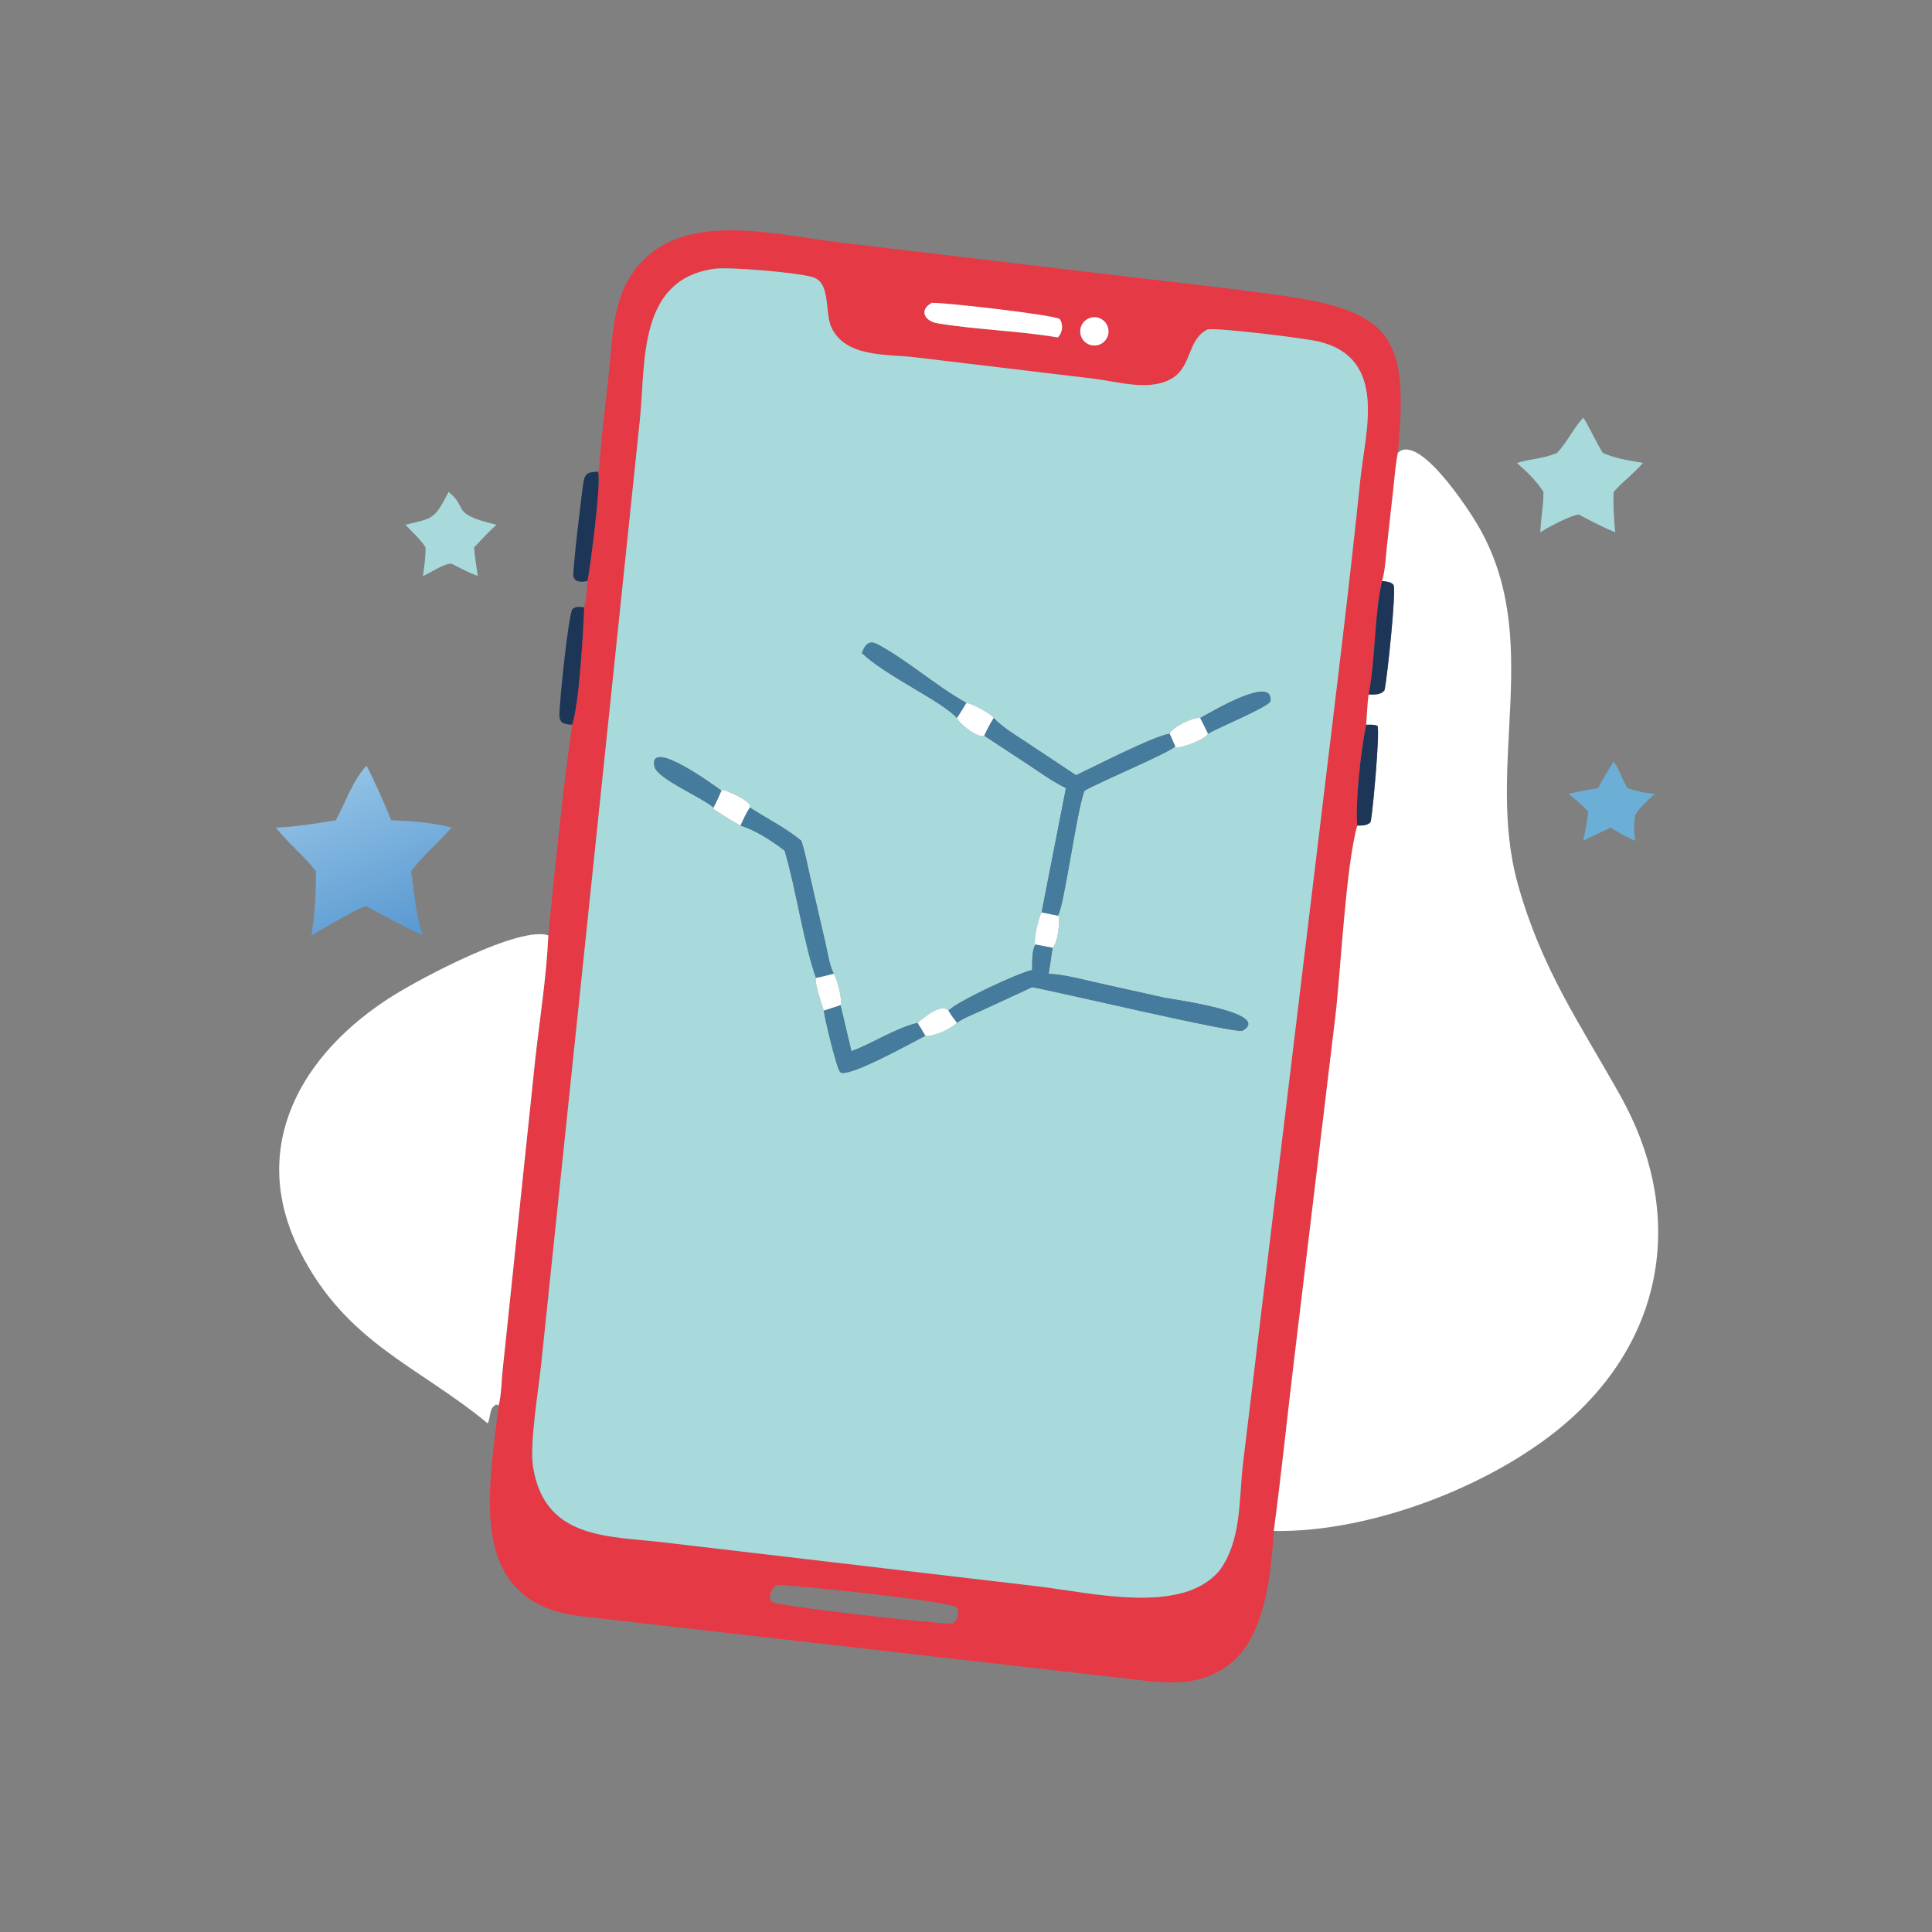<?xml version="1.0" encoding="utf-8" ?>
<svg xmlns="http://www.w3.org/2000/svg" xmlns:xlink="http://www.w3.org/1999/xlink" width="1024" height="1024">
	<rect width="100%" height="100%" fill="#808080" stroke="none"/>
	<path fill="#E63946" transform="scale(2 2)" d="M158.427 125.011L158.754 124.747C159.267 116.233 160.433 107.76 161.317 99.28C162.536 87.592 162.272 75.707 172.087 67.466C185.166 56.482 207.175 62.511 223.01 64.313L295.933 72.979C310.266 74.666 324.598 76.237 338.895 78.212C369.429 82.429 373.255 89.591 370.439 120.015C369.829 123.037 369.611 126.213 369.271 129.279L367.545 144.832C367.22 147.721 367.101 151.198 366.268 153.968C364.139 162.951 364.606 174.352 362.695 184.035C362.346 186.687 362.252 189.403 362.059 192.072C360.652 198.796 359.16 212.132 359.681 218.794C356.656 229.658 355.341 256.904 353.893 269.306L342.897 360.829C341.087 375.779 339.571 390.789 337.563 405.712C336.835 417.157 335.285 433.607 326.06 440.875C317.062 447.964 307.105 445.759 296.674 444.622L154.094 428.336C125.038 424.977 129.035 398.26 131.57 377.208L132.136 372.447C132.832 370.058 132.948 365.472 133.234 362.832L141.821 280.942C143.032 269.98 144.828 258.896 145.315 247.884C147.068 229.723 149.085 210.109 151.615 192.072C153.523 186.484 154.586 166.924 154.822 160.944C155.527 158.961 155.451 156.095 155.683 153.968C156.447 150.311 159.51 126.77 158.427 125.011ZM189.083 71.271C169.152 74.196 171.093 95.715 169.617 110.855L143.404 361.733C142.704 368.232 140.325 382.753 141.256 388.655C144.326 408.12 161.317 406.987 175.9 408.746L275.037 420.391C289.406 422.116 313.16 427.992 323.077 416.323C329.012 408.43 328.311 397.639 329.356 388.234L350.488 213.355C353.952 184.596 357.529 155.827 360.51 127.014C361.841 114.152 367.766 95.171 349.774 90.58C346.097 89.642 323.847 86.952 320.12 87.257C314.357 90.055 316.123 97.522 309.955 100.641C304.076 103.615 296.066 101.129 289.903 100.364L242.121 94.649C234.741 93.821 224.015 94.72 220.311 86.712C218.56 82.926 220.131 75.225 215.732 73.578C212.156 72.239 192.609 70.62 189.083 71.271ZM246.926 80.258C243.511 82.147 244.928 85.103 248.491 85.688C258.999 87.414 269.751 87.646 280.3 89.416C281.618 88.267 281.873 85.863 280.781 84.501C278.684 83.394 250.421 80.132 246.926 80.258ZM289.386 84.121C287.354 84.47 285.985 86.394 286.32 88.429C286.656 90.464 288.571 91.846 290.608 91.524C292.664 91.198 294.062 89.261 293.723 87.207C293.384 85.154 291.438 83.769 289.386 84.121ZM205.794 420.055C204.476 420.983 203.309 423.075 204.554 424.527C205.411 425.527 246.487 430.249 252.435 430.288C253.615 429.477 254.514 427.334 253.574 426.047C252.33 424.342 209.491 419.917 205.794 420.055Z"/>
	<path fill="#A8DADC" transform="scale(2 2)" d="M323.077 416.323C313.16 427.992 289.406 422.116 275.037 420.391L175.9 408.746C161.317 406.987 144.326 408.12 141.256 388.655C140.325 382.753 142.704 368.232 143.404 361.733L169.617 110.855C171.093 95.715 169.152 74.196 189.083 71.271C192.609 70.62 212.156 72.239 215.732 73.578C220.131 75.225 218.56 82.926 220.311 86.712C224.015 94.72 234.741 93.821 242.121 94.649L289.903 100.364C296.066 101.129 304.076 103.615 309.955 100.641C316.123 97.522 314.357 90.055 320.12 87.257C323.847 86.952 346.097 89.642 349.774 90.58C367.766 95.171 361.841 114.152 360.51 127.014C357.529 155.827 353.952 184.596 350.488 213.355L329.356 388.234C328.311 397.639 329.012 408.43 323.077 416.323ZM256.11 186.271L255.694 186.039C247.783 181.57 239.949 174.588 232.435 170.691C230.18 169.522 229.189 170.991 228.403 173.066C234.763 179.167 249.509 185.749 253.599 190.279C254.117 191.694 259.122 195.733 260.839 194.981L272.514 202.652C275.743 204.804 278.995 207.144 282.479 208.859L276.033 241.805C275.264 243.121 273.942 248.827 274.269 250.212L274.441 250.329C273.362 251.746 273.593 255.261 273.519 257.076C270.278 257.611 253.282 265.546 251.362 267.843C249.526 265.689 244.642 269.802 243.169 271.07C237.06 272.551 231.549 276.38 225.639 278.573L222.758 266.394C223.314 264.941 221.809 259.364 220.97 258.052C219.772 255.802 219.33 252.34 218.739 249.83L214.767 232.677C214.016 229.401 213.423 226.001 212.362 222.817C208.333 219.431 203.155 216.883 198.718 214.004C199.614 212.452 192.8 209.663 191.615 209.309L191.208 209.548C190.22 208.823 171.741 195.135 173.441 203.144C174.123 206.358 186.026 211.314 189.083 214.004L189.11 214.415C189.481 214.718 195.855 218.675 196.259 218.794C200.262 220.024 204.605 222.874 207.933 225.422C211.014 235.839 212.946 249.808 216.237 259.171C215.873 260.759 217.782 266.04 218.326 267.843C218.485 269.671 221.72 283.24 222.669 284.139C224.541 285.911 242.367 275.938 245.249 274.479C247.662 274.738 251.849 272.66 253.599 271.07C255.381 269.73 258.048 268.778 260.084 267.829L273.519 261.619C278.594 262.429 327.707 274.075 329.307 273.137C337.441 268.361 310.151 264.759 308.643 264.413L291.12 260.513C286.77 259.546 282.351 258.296 277.89 258.052C278.304 255.776 278.571 253.466 278.964 251.183C280.368 249.703 280.762 244.897 280.638 242.907L280.3 242.684C281.869 241.29 285.291 214.897 287.404 209.548C291.373 207.234 309.63 199.612 311.444 197.817L311.619 198.085C313.556 198.179 319.372 195.929 320.12 194.433C322.992 192.774 335.639 187.576 336.686 185.893C337.657 178.581 320.677 188.895 318.048 190.279C316.097 190.075 310.992 192.512 309.953 194.433C305.602 195.116 290.152 203.097 285.16 205.427L271.694 196.498C268.863 194.6 265.699 192.787 263.363 190.279C262.527 189.038 257.587 186.464 256.11 186.271Z"/>
	<path fill="white" transform="scale(2 2)" d="M280.3 89.416C269.751 87.646 258.999 87.414 248.491 85.688C244.928 85.103 243.511 82.147 246.926 80.258C250.421 80.132 278.684 83.394 280.781 84.501C281.873 85.863 281.618 88.267 280.3 89.416Z"/>
	<path fill="white" transform="scale(2 2)" d="M290.608 91.524C288.571 91.846 286.656 90.464 286.32 88.429C285.985 86.394 287.354 84.47 289.386 84.121C291.438 83.769 293.384 85.154 293.723 87.207C294.062 89.261 292.664 91.198 290.608 91.524Z"/>
	<path fill="#A8DADC" transform="scale(2 2)" d="M412.633 120.015C415.206 117.389 416.889 113.596 419.547 110.704C420.381 111.569 423.437 118.066 424.753 120.015C428.037 121.558 431.868 122.021 435.407 122.68C433.021 125.466 430.049 127.629 427.619 130.375C427.47 133.913 427.698 137.549 428.048 141.07C424.713 139.687 421.518 137.996 418.317 136.334C415.926 136.739 410.319 139.658 408.201 141.07C408.311 137.492 409.064 133.968 409.042 130.375C407.191 127.469 404.572 124.926 401.988 122.68C405.478 121.583 409.29 121.545 412.633 120.015Z"/>
	<path fill="white" transform="scale(2 2)" d="M370.439 120.015C375.95 114.674 389.095 134.873 391.509 138.957C409.466 169.335 393.347 202.51 402.254 234.346C408.532 256.784 418.61 271.109 429.387 290.328C446.203 320.317 441.948 352.824 416.333 375.93C397.226 393.167 363.716 406.237 337.563 405.712C339.571 390.789 341.087 375.779 342.897 360.829L353.893 269.306C355.341 256.904 356.656 229.658 359.681 218.794C360.93 218.741 362.451 218.891 363.263 217.743C363.861 214.554 365.687 194.346 365.061 192.365C364.173 191.949 363.025 192.077 362.059 192.072C362.252 189.403 362.346 186.687 362.695 184.035C364.18 184.042 365.92 184.245 366.907 182.916C367.546 180.441 370.111 156.157 369.298 155.029C368.658 154.14 367.273 154.121 366.268 153.968C367.101 151.198 367.22 147.721 367.545 144.832L369.271 129.279C369.611 126.213 369.829 123.037 370.439 120.015Z"/>
	<path fill="#1D3557" transform="scale(2 2)" d="M155.683 153.968C154.335 154.266 152.242 154.45 151.941 152.622C151.726 151.31 154.185 130.222 154.66 127.613C155.094 125.23 156.147 125.096 158.427 125.011C159.51 126.77 156.447 150.311 155.683 153.968Z"/>
	<path fill="#A8DADC" transform="scale(2 2)" d="M107.439 139.061C114.774 137.312 115.112 137.73 118.876 130.375C124.372 134.722 118.979 136.077 131.57 139.061C129.476 140.964 127.568 143.006 125.641 145.073C125.826 147.611 126.241 150.115 126.628 152.628C124.218 151.763 121.984 150.574 119.715 149.402C117.823 149.168 114.043 151.876 112.08 152.628C112.442 150.143 112.826 147.587 112.773 145.073C111.3 142.733 109.294 141.071 107.439 139.061Z"/>
	<path fill="#1D3557" transform="scale(2 2)" d="M366.268 153.968C367.273 154.121 368.658 154.14 369.298 155.029C370.111 156.157 367.546 180.441 366.907 182.916C365.92 184.245 364.18 184.042 362.695 184.035C364.606 174.352 364.139 162.951 366.268 153.968Z"/>
	<path fill="#1D3557" transform="scale(2 2)" d="M151.615 192.072C149.764 191.947 148.297 191.813 148.249 189.603C148.184 186.629 150.67 162.355 151.741 161.399C152.623 160.612 153.74 160.845 154.822 160.944C154.586 166.924 153.523 186.484 151.615 192.072Z"/>
	<path fill="#457B9D" transform="scale(2 2)" d="M228.403 173.066C229.189 170.991 230.18 169.522 232.435 170.691C239.949 174.588 247.783 181.57 255.694 186.039L256.11 186.271C255.291 187.611 254.503 188.995 253.599 190.279C249.509 185.749 234.763 179.167 228.403 173.066Z"/>
	<path fill="#457B9D" transform="scale(2 2)" d="M318.048 190.279C320.677 188.895 337.657 178.581 336.686 185.893C335.639 187.576 322.992 192.774 320.12 194.433C319.484 193.027 318.745 191.656 318.048 190.279Z"/>
	<path fill="white" transform="scale(2 2)" d="M256.11 186.271C257.587 186.464 262.527 189.038 263.363 190.279C262.372 191.783 261.612 193.356 260.839 194.981C259.122 195.733 254.117 191.694 253.599 190.279C254.503 188.995 255.291 187.611 256.11 186.271Z"/>
	<path fill="white" transform="scale(2 2)" d="M309.953 194.433C310.992 192.512 316.097 190.075 318.048 190.279C318.745 191.656 319.484 193.027 320.12 194.433C319.372 195.929 313.556 198.179 311.619 198.085L311.444 197.817L309.953 194.433Z"/>
	<path fill="#457B9D" transform="scale(2 2)" d="M260.839 194.981C261.612 193.356 262.372 191.783 263.363 190.279C265.699 192.787 268.863 194.6 271.694 196.498L285.16 205.427C290.152 203.097 305.602 195.116 309.953 194.433L311.444 197.817C309.63 199.612 291.373 207.234 287.404 209.548C285.291 214.897 281.869 241.29 280.3 242.684L276.033 241.805L282.479 208.859C278.995 207.144 275.743 204.804 272.514 202.652L260.839 194.981Z"/>
	<path fill="#1D3557" transform="scale(2 2)" d="M362.059 192.072C363.025 192.077 364.173 191.949 365.061 192.365C365.687 194.346 363.861 214.554 363.263 217.743C362.451 218.891 360.93 218.741 359.681 218.794C359.16 212.132 360.652 198.796 362.059 192.072Z"/>
	<path fill="#457B9D" transform="scale(2 2)" d="M189.083 214.004C186.026 211.314 174.123 206.358 173.441 203.144C171.741 195.135 190.22 208.823 191.208 209.548C190.542 211.058 189.893 212.564 189.083 214.004Z"/>
	<path fill="#6BAFD6" transform="scale(2 2)" d="M423.507 208.859C424.791 206.453 426.118 204.154 427.619 201.875C428.984 203.359 429.914 206.89 431.341 208.859C433.746 209.745 436.049 210.151 438.597 210.378C436.567 212.126 434.82 213.685 433.356 215.946C432.941 218.391 432.985 220.372 433.356 222.817C431.011 221.839 428.945 220.653 426.786 219.317L419.547 222.817C420.071 220.24 420.685 217.654 420.876 215.027C419.289 213.302 417.49 211.846 415.669 210.378C418.237 209.734 420.896 209.297 423.507 208.859Z"/>
	<defs>
		<linearGradient id="gradient_0" gradientUnits="userSpaceOnUse" x1="106.873" y1="247.54" x2="89.98" y2="206.586">
			<stop offset="0" stop-color="#5B9AD2"/>
			<stop offset="1" stop-color="#91C1E5"/>
		</linearGradient>
	</defs>
	<path fill="url(#gradient_0)" transform="scale(2 2)" d="M88.973 217.392C91.737 212.422 93.233 207.218 97.109 202.919C98.602 205.472 102.55 214.427 103.681 217.392C108.901 217.563 114.664 217.966 119.715 219.317C116.205 223.232 112.111 226.737 108.925 230.917C109.914 236.72 110.02 242.28 112.08 247.884C106.955 245.602 102.052 242.834 97.109 240.186C95.136 240.326 84.99 246.555 82.514 247.884C83.462 242.447 83.783 236.438 83.716 230.917C80.507 226.736 76.364 223.419 73.082 219.317C78.317 219.16 83.799 218.211 88.973 217.392Z"/>
	<path fill="white" transform="scale(2 2)" d="M191.208 209.548L191.615 209.309C192.8 209.663 199.614 212.452 198.718 214.004C197.742 215.535 197.009 217.143 196.259 218.794C195.855 218.675 189.481 214.718 189.11 214.415L189.083 214.004C189.893 212.564 190.542 211.058 191.208 209.548Z"/>
	<path fill="#457B9D" transform="scale(2 2)" d="M198.718 214.004C203.155 216.883 208.333 219.431 212.362 222.817C213.423 226.001 214.016 229.401 214.767 232.677L218.739 249.83C219.33 252.34 219.772 255.802 220.97 258.052C219.398 258.444 217.828 258.865 216.237 259.171C212.946 249.808 211.014 235.839 207.933 225.422C204.605 222.874 200.262 220.024 196.259 218.794C197.009 217.143 197.742 215.535 198.718 214.004Z"/>
	<path fill="white" transform="scale(2 2)" d="M274.441 250.329L274.269 250.212C273.942 248.827 275.264 243.121 276.033 241.805L280.3 242.684L280.638 242.907C280.762 244.897 280.368 249.703 278.964 251.183L274.441 250.329Z"/>
	<path fill="white" transform="scale(2 2)" d="M129.247 377.208C110.901 362.002 91.649 355.939 79.354 331.35C65.573 303.787 79.966 279.046 104.089 263.909C111.903 259.006 137.786 245.292 145.315 247.884C144.828 258.896 143.032 269.98 141.821 280.942L133.234 362.832C132.948 365.472 132.832 370.058 132.136 372.447L131.501 372.223C129.479 373.242 130.148 375.468 129.247 377.208Z"/>
	<path fill="#457B9D" transform="scale(2 2)" d="M273.519 257.076C273.593 255.261 273.362 251.746 274.441 250.329L278.964 251.183C278.571 253.466 278.304 255.776 277.89 258.052C282.351 258.296 286.77 259.546 291.12 260.513L308.643 264.413C310.151 264.759 337.441 268.361 329.307 273.137C327.707 274.075 278.594 262.429 273.519 261.619L260.084 267.829C258.048 268.778 255.381 269.73 253.599 271.07C252.78 270.019 252.031 268.999 251.362 267.843C253.282 265.546 270.278 257.611 273.519 257.076Z"/>
	<path fill="white" transform="scale(2 2)" d="M216.237 259.171C217.828 258.865 219.398 258.444 220.97 258.052C221.809 259.364 223.314 264.941 222.758 266.394L218.326 267.843C217.782 266.04 215.873 260.759 216.237 259.171Z"/>
	<path fill="#457B9D" transform="scale(2 2)" d="M218.326 267.843L222.758 266.394L225.639 278.573C231.549 276.38 237.06 272.551 243.169 271.07C243.891 272.193 244.586 273.32 245.249 274.479C242.367 275.938 224.541 285.911 222.669 284.139C221.72 283.24 218.485 269.671 218.326 267.843Z"/>
	<path fill="white" transform="scale(2 2)" d="M243.169 271.07C244.642 269.802 249.526 265.689 251.362 267.843C252.031 268.999 252.78 270.019 253.599 271.07C251.849 272.66 247.662 274.738 245.249 274.479C244.586 273.32 243.891 272.193 243.169 271.07Z"/>
</svg>

